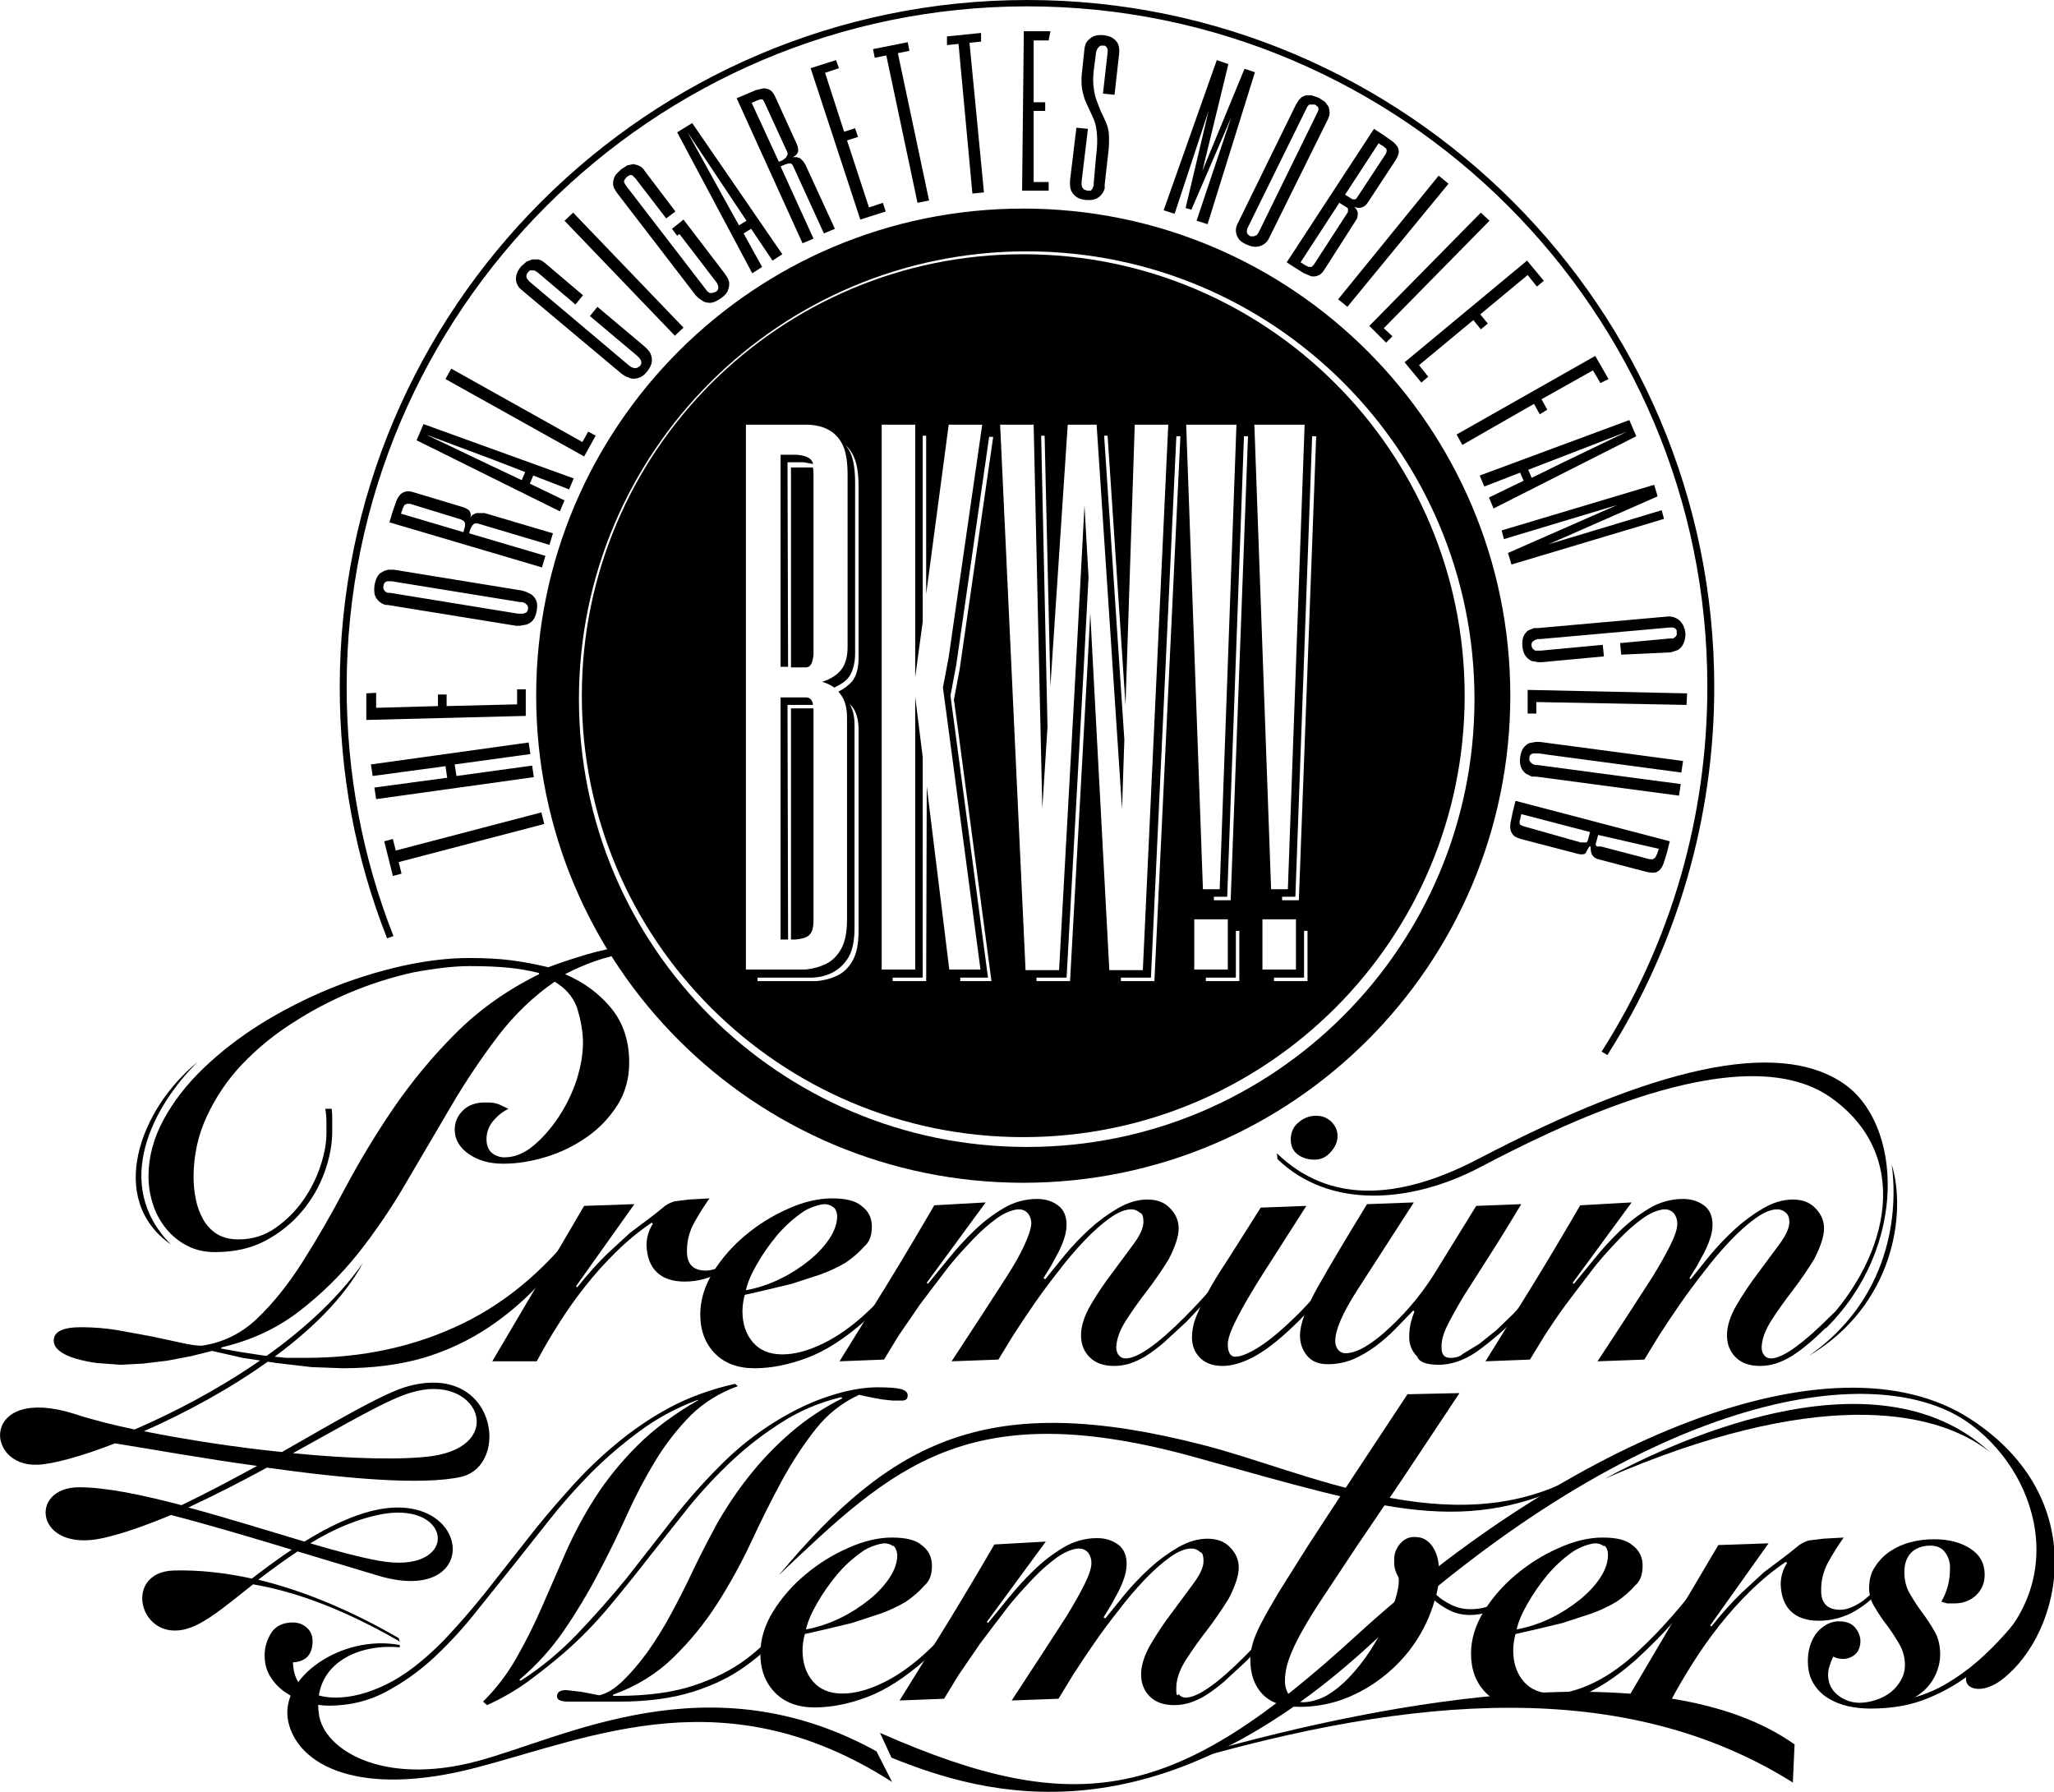<?xml version="1.0" encoding="utf-8"?>
<!-- Generator: Adobe Illustrator 25.4.1, SVG Export Plug-In . SVG Version: 6.00 Build 0)  -->
<svg version="1.1" id="レイヤー_1" xmlns="http://www.w3.org/2000/svg" xmlns:xlink="http://www.w3.org/1999/xlink" x="0px"
	 y="0px" viewBox="0 0 3555 3102" style="enable-background:new 0 0 3555 3102;" xml:space="preserve">
<path d="M2782,1826l-10-6c120-188,183-406,183-631c1-649-528-1178-1177-1178S600,540,600,1189c0,149,27,294,81,431l-11,4
	c-55-139-82-285-82-435C588,534,1122,0,1778,0s1189,534,1189,1189C2967,1415,2903,1636,2782,1826z"/>
<path d="M1408,1226h-39v400h8c7.3-0.7,13.3-2,18-4c4.5-1.9,8.1-5.5,10-10c2-4.7,3-11.3,3-20v-363V1226z"/>
<path d="M1363,1220h44v-2c-0.6-3-2-5.7-4-8c-2-2-5-3-8-3h-44v419h13L1363,1220z"/>
<path d="M1369,807v348h25c4,0,6-1,8-3c2-2.3,3.4-5,4-8c1.1-3.6,1.7-7.3,2-11V823c0.1-4.7-0.2-9.4-1-14h-38V807z"/>
<path d="M1363,800h28l16,3v-2c-1.9-4.5-5.5-8.1-10-10c-4.7-2-10.7-3.3-18-4h-28v367h13L1363,800z"/>
<path d="M1771,361c-466,0-843,377-843,843s377,843,843,843s843-378,843-843S2237,361,1771,361z M1777,1985c-428,0-775-347-775-775
	s347-775,775-775s775,347,775,775s-347,775-774,775H1777z"/>
<path d="M1771,440c-422,0-764,342-764,764s342,764,764,764s764-342,764-764S2193,440,1771,440z M1486,1611c0,22-3.3,39-10,51
	s-15.3,20.7-26,26s-23,8.7-37,10h-102v-6h95c14-0.7,26.3-4,37-10s19.3-14.7,26-26c6.7-12,10-29,10-51v-350c0-17.3-3.7-30.7-11-40h-1
	l8,8c7.3,9.3,11,22.7,11,40V1611z M1486,1139c0,17.3-3.7,30.7-11,40c-6,7-14,13-24,18l4,5c7.3,9.3,11,22.7,11,40v349
	c0,22-3.3,39-10,51s-15.3,20.7-26,26s-23,8.7-37,10h-102V735h108c14.7,0.7,27,4,37,10s17.7,14.7,23,26c5.3,12,8,29,8,51v297
	c0,17.3-3.7,30.7-11,40s-18.3,16.3-33,21c7.5,2.2,14.6,5.5,21,10c10-5,19-10,25-18s11-23,11-40V835c0-22-2.7-39-8-51
	c-2.3-5.1-5.4-9.8-9-14c6.6,5.7,11.7,12.9,15,21c5.3,12,8,29,8,51V1139z M1603,1698h-58v-6h52v-382l-13-104v472h-58V735h58v437
	l13-96V754h6v274l39-293h58l-58,402l-10,53l7,52l58,436h-54l-39-317L1603,1698z M1658,1262l58,436h-54v-6h48l-58-436l-7-52l10-53
	l57-395h7l-58,402l-10,53L1658,1262z M1891,1137l-4-76l-5,95l-30,542h-58v-6h52l30-542l8-151l-7-124l-14,262l-30,542h-58l-44-944h58
	l15,664l9-141l-11-504h6l10,434l30-453h50l44,665l4-120l-35-526h6l31,466l16-485h58l-44,944h-58L1891,1137z M1998,1698h-58v-6h52
	l44-937h7L1998,1698z M2140,735l-29,804h-29l-29-804H2140z M2067,1591h58v87h-58V1591z M2145,1698h-58v-6h52v-81h6V1698z M2130,1558
	h-29v-6h23l29-797h7L2130,1558z M2258,735l-29,804h-29l-29-804H2258z M2185,1591h58v87h-58V1591z M2263,1698h-58v-6h52v-81h6V1698z
	 M2248,1558h-29v-6h23l29-797h7L2248,1558z"/>
<path d="M665,1456l15-4l5,20l252-66l5,20l-252,66l5,20l-15,4L665,1456z"/>
<path d="M774,1346l-3-20l-126,17l-3-20l273-38l3,20l-131,18l3,20l131-18l3,20l-273,38l-3-20L774,1346z"/>
<path d="M651,1199v26l107-3v-20h15v20l122-3v-26h15v46l-276,7v-46L651,1199z"/>
<path d="M903,1022l7,2l10,5c3.4,2.6,6.2,6.1,8,10c2,4.7,2.3,10.7,1,18s-3.7,13-7,17c-3,3.2-6.8,5.6-11,7l-11,2h-7l-222-36h-4l-5-2
	l-6-4l-5-6c-1.5-2.8-2.6-5.8-3-9c-1-8.9,0.4-17.8,4-26c1.5-3,3.5-5.7,6-8l7-4l7-2h10L903,1022z M896,1062h10l5-2c3-3.2,3.8-8,2-12
	l-4-4l-5-2h-4l-222-36h-8l-4,2c-2.5,3.5-3.2,7.9-2,12l3,4l4,2h4L896,1062z"/>
<path d="M799,877c7.3,2,12,4.7,14,8s2.3,7.3,1,12c0.7-2.3,2.1-4.4,4-6l6-3h15l118,35l-6,20l-124-37h-6l-4,4l-3,6l-2,7l132,39l-6,20
	l-264-78l6-20l5-14c1.3-4.3,3.3-8.4,6-12c2.5-3.3,6-5.8,10-7c4-1.3,9-1,15,1L799,877z M710,872h-6l-4,2l-3,6l-3,9l108,32l2-7
	c0.7-2.3,1-4.6,1-7c-0.2-1.8-0.9-3.5-2-5l-5-3L710,872z"/>
<path d="M993,828l-8,19l-62-24l-6,14l60,29l-8,19L721,762l12-28L993,828z M852,795l-115-43l111,53l55,26l6-14L852,795z"/>
<path d="M781,638l227,127l10-18l13,7l-20,36L771,656L781,638z"/>
<path d="M1009,511l-13,16l-66-56l-5-3h-8l-3,3l-2,3c-0.7,1.2-1,2.6-1,4c0.1,1.4,0.4,2.8,1,4l4,5l172,145l4,3l5,2h5l5-3
	c1.7-1.5,2.8-3.7,3-6c0.1-1.7-0.2-3.4-1-5l-3-4l-3-3l-82-69l13-16l82,69l5,5c5.6,5.8,8.2,14,7,22c-0.7,4.7-3.3,10-8,16
	s-9.7,9.7-15,11c-4.2,1.4-8.7,1.8-13,1l-10-4l-6-4L903,502c-3.4-2.7-6.1-6.1-8-10c-1.5-3.5-2.2-7.2-2-11c0.3-3.8,1.3-7.6,3-11
	c1.6-3.3,3.6-6.3,6-9l9-8l10-4h11c4.1,1.1,7.8,3.2,11,6L1009,511z"/>
<path d="M992,368l191,199l-15,14L977,382L992,368z"/>
<path d="M1169,366l-16,12l-53-69l-3-3l-3-3h-4l-5,3l-4,5c-0.7,1.2-1,2.6-1,4l2,4l2,3l137,178l3,4l4,3h5l6-2c1.9-1.1,3.3-2.9,4-5
	c0.4-1.6,0.4-3.4,0-5l-2-5l-3-4l-62-81l-4,3l-9-12l20-16l71,93l4,6c2,3,3.4,6.4,4,10c0.4,4.4-0.3,8.9-2,13c-1.3,4.7-5.3,9.3-12,14
	s-12.3,7.3-17,8c-4.4,0.4-8.9-0.3-13-2l-9-6l-5-5l-136-177l-2-3l-3-5c-1-2.2-1.7-4.6-2-7c-0.2-2.7,0.2-5.4,1-8c0.7-3.2,2.1-6.3,4-9
	l9-9l11-7l10-2l8,2l6,3l4,4l2,3L1169,366z"/>
<path d="M1354,440l-17,11l-37-55l-13,8l32,58l-17,11l-130-244l26-16L1354,440z M1258,331l-68-102l59,107l30,54l13-8L1258,331z"/>
<path d="M1378,247c3.3,6.7,4.3,12,3,16s-4.3,7-9,9h7l6,2l5,5l4,6l51,111l-19,8l-53-116c-0.7-2.1-2.1-3.9-4-5h-5l-6,2l-7,3l57,125
	l-19,8l-114-251l19-8l14-6l13-3c4.2-0.3,8.4,0.8,12,3c3.3,2,6.3,6,9,12L1378,247z M1323,177l-3-5h-4l-6,2l-9,4l47,102l7-3l5-4l3-5
	c0.4-2.1,0-4.2-1-6L1323,177z"/>
<path d="M1452,118l-24,8l33,102l19-6l5,15l-19,6l38,116l24-8l5,15l-44,14l-86-262l44-14L1452,118z"/>
<path d="M1571,73l3,15l-20,4l54,255l-20,4l-54-255l-20,4l-3-15L1571,73z"/>
<path d="M1698,57v15l-20,2l25,259l-20,2l-24-259l-20,2V63L1698,57z"/>
<path d="M1815,70h-26v107h20v15h-20v123h26v15h-46l3-276h46L1815,70z"/>
<path d="M1897,271c1.3-9.6,2-19.3,2-29c-0.1-7.4-0.7-14.7-2-22c-1.1-5.5-2.7-10.9-5-16l-6-13l-6-13c-2.1-4.5-3.8-9.2-5-14
	c-1.6-5.9-2.6-11.9-3-18c-0.4-8-0.1-16,1-24l4-38c0.4-2.7,1-5.4,2-8c1.4-3.1,3.5-5.8,6-8c2.9-2.7,6.3-4.8,10-6c4-1.3,9.3-1.7,16-1
	c6,1,11,2,15,5c3.2,2.1,5.9,4.8,8,8c1.7,3.1,2.7,6.5,3,10c0.4,3,0.4,6,0,9l-8,71l-20-2l8-71c0.3-2,0.3-4,0-6l-2-4l-3-2h-7l-3,2l-3,4
	c-1,1.9-1.7,3.9-2,6l-4,31c-1.3,12-1.3,22,0,30c0.8,7.5,2.5,14.9,5,22l7,18l8,17c3,6.3,5,13.1,6,20c0.7,8,0.7,17.3,0,28l-7,62v7
	c-1,3.6-2.7,7.1-5,10c-2.6,3.5-6.1,6.2-10,8c-4.7,2-10.7,2.7-18,2s-13-2.7-17-6c-3.4-2.6-6.2-6.1-8-10c-1.4-3.5-2.1-7.2-2-11v-7
	l11-91l20,2l-11,91v5c0.1,1.7,0.4,3.4,1,5l3,4l6,2h6l3-4l2-5v-4L1897,271z"/>
<path d="M2154,119l18,6l-82,263l-19-6l60-179l-69,160l-10-3l40-169l-59,179l-19-6l92-260l20,7l-45,185L2154,119z"/>
<path d="M2198,409l-3,6c-2.1,3.2-4.8,5.9-8,8c-3.6,2.3-7.7,3.7-12,4c-4.7,0.7-10.7-0.7-18-4c-7-3-12-7-14-11c-2.3-3.6-3.6-7.7-4-12
	c-0.1-3.8,0.6-7.5,2-11l3-6l99-202l2-3l3-5l5-5l7-3h10l12,4l11,7l6,8c1.2,2.5,1.8,5.2,2,8c0.3,2.3,0.3,4.7,0,7l-2,6l-2,4L2198,409z
	 M2161,391l-2,4c-0.6,1.6-0.9,3.3-1,5c-0.1,1.7,0.2,3.4,1,5l5,4h6l5-2l3-4l2-4l99-202l2-4c0.6-1.2,0.9-2.6,1-4c0-1.4-0.3-2.8-1-4
	l-5-4h-10l-3,3l-2,4L2161,391z"/>
<path d="M2292,467c-3.3,5.3-7,8.7-11,10c-3.8,1.6-8,1.9-12,1l-12-5l-13-8l-17-11l151-231l17,11l14,10c3.5,2.4,6.6,5.5,9,9
	c2.2,3.2,3.3,7.1,3,11c-0.7,4-2.7,8.7-6,14l-48,73c-2.7,4-6,6.7-10,8s-8.3,1-13-1c4,4,6,8,6,11s0,8-3,12L2292,467z M2331,370l2-3v-3
	c0.3-1,0.3-2,0-3l-2-2l-13-8l-67,103l8,5l6,3h5l4-4L2331,370z M2328,337l13,8h5l2-2l2-3l48-73c1.2-1.8,1.8-3.9,2-6
	c0.1-1.4-0.2-2.8-1-4l-5-4l-8-5L2328,337z"/>
<path d="M2507,318l-175,213l-16-13l174-214L2507,318z"/>
<path d="M2578,382l-183,186l15,14l-11,11l-29-29l193-196L2578,382z"/>
<path d="M2660,496l-16-20l-82,68l13,16l-12,10l-13-16l-94,78l16,20l-12,10l-29-35l212-176l29,35L2660,496z"/>
<path d="M2770,663l-13-22l-89,50l10,18l-13,8l-10-18l-124,71l-10-18l240-136l23,40L2770,663z"/>
<path d="M2585,880l-8-19l60-29l-6-14l-62,24l-8-19l259-96l12,28L2585,880z M2706,800l110-53l-114,44l-57,22l6,14L2706,800z"/>
<path d="M2616,977l-6-20l189-83l-196,59l-4-15l264-79l6,20l-189,83l196-59l4,15L2616,977z"/>
<path d="M2806,1133l-2-20l86-8h6l4-3l2-3c0.2-1.3,0.2-2.7,0-4v-4l-2-3l-4-2h-6l-224,20h-5l-5,2l-4,3c-2.1,3.8-1.7,8.6,1,12l4,3h10
	l107-10l2,20l-107,10h-7l-11-2c-3.9-1.8-7.4-4.6-10-8c-3.3-4-5.3-9.7-6-17s0-13.3,2-18c1.8-3.9,4.6-7.4,8-10l10-4h7l224-20
	c4.4-0.4,8.9,0.3,13,2c3.4,1.3,6.5,3.4,9,6c2.5,2.6,4.6,5.7,6,9c1.5,3.5,2.5,7.2,3,11c0.3,4,0,8.1-1,12c-0.7,3.5-2.1,6.9-4,10
	c-2,3.2-4.8,6-8,8l-12,4L2806,1133z"/>
<path d="M2919,1220l-260-5v20h-15v-41l276,6L2919,1220z"/>
<path d="M2663,1304h-10l-4,2c-1.4,1.7-2.1,3.8-2,6c-0.4,2.1,0,4.2,1,6l4,4l5,2h4l248,33l-3,20l-248-33h-7l-10-5
	c-3.5-2.6-6.2-6.1-8-10c-2-4-3-10-2-18s3-13,6-17c2.6-3.5,6.1-6.2,10-8l11-2h7l248,33l-3,20L2663,1304z"/>
<path d="M2632,1452c-6-2-11-4-13-7c-2.8-3.1-4.5-6.9-5-11c-0.4-4.4-0.1-8.8,1-13l3-15l5-20l267,70l-5,20l-5,16
	c-1.2,4.3-3.2,8.4-6,12c-2.3,2.9-5.4,5-9,6c-4,0.7-9,0.3-15-1l-84-22c-4.7-1.3-8-3.7-10-7s-3-7.7-3-13s-3-2-9,10c-3,2-7,2-12,1
	L2632,1452z M2736,1458h10l2-3l4-15l-119-31l-2,9c-0.7,1.9-1,4-1,6c0.1,1.5,0.8,3,2,4l5,2L2736,1458z M2766,1445l-4,15
	c-0.4,1-0.4,2,0,3l2,2h7l84,22h6l4-3l3-6l3-9L2766,1445z"/>
<path d="M1087,1649c-19,3.1-37.8,7.8-56,14c-18.2,6.4-35.9,14.1-53,23c32.7,14,59.3,33.7,80,59s31,56.7,31,94c0,27.3-6.7,51.7-20,73
	c-13.6,21.6-31.2,40.3-52,55c-21.7,15.4-45.6,27.2-71,35c-26,8-51,12-75,12s-44-5.7-60-17s-24-25.3-24-42c0-13,5-24,14-33
	s22-14,38-14s17,1,24,3l17,8c-12,6-21,14-28,23c-6.4,8.3-9.9,18.5-10,29c0,10.7,3,18.7,9,24c6.2,5.2,14,8,22,8c17.3,0,34-6.7,50-20
	s30.7-30,44-50c13.1-19.9,23.5-41.4,31-64c7.3-23.3,11-44.7,11-64s-3.7-40.3-11-63c-7.3-18-20-32.3-38-43
	c-36.7,25.3-69.3,56.7-98,94c-29.3,38.7-56.4,79.1-81,121l-77,131c-24.9,43.3-53,84.8-84,124c-30.1,37.8-64.7,71.7-103,101
	c-38,29.3-82.7,50-134,62v2l34,6l39,6l39,4h35c98.7,0,188.7-19.7,270-59s152.7-101.3,214-186l7,4c-24.6,37.1-51.6,72.5-81,106
	c-27.7,31.2-59.3,58.8-94,82c-34.8,23.2-72.9,41.1-113,53c-41.3,12-88,18-140,18l-54-2l-60-7l-59-9l-53-12l-36,9l-42,8l-42,5l-38,2
	l-41-3c-12.9-1.7-25.6-4.3-38-8c-11.3-3.3-20.3-7.7-27-13s-10-11.3-10-18c0-15.3,15.7-23,47-23c21.1,0,42.2,1.6,63,5l60,11l51,11
	c14.7,3.3,26.3,5,35,5c36.7-5.3,68.7-21,96-47s53.3-58.3,78-97c24.7-38.7,49.3-81.3,74-128c25.4-47.8,53.5-94.3,84-139
	c31.9-46.6,68-90.1,108-130c40.7-40.7,88.7-74.7,144-102v-2c-16.8-4.2-33.8-7.2-51-9c-19.3-2-42.3-3-69-3s-59.3,3.7-98,11
	c-74,16.4-144.4,45.8-208,87c-32.2,20.3-61.7,44.5-88,72c-25.1,26.5-45.7,56.9-61,90c-15.3,32.7-23,68-23,106
	c0.1,12.8,1.4,25.5,4,38c2.4,12.3,6.8,24.1,13,35c5.8,10.2,14.1,18.8,24,25c10,6,22.3,9,37,9c24,0,45.3-6.7,64-20
	c18.7-13.1,34.9-29.3,48-48c12.9-18.4,23-38.6,30-60c6.7-20.7,10-39,10-55v-20c0-7.7-0.6-15.4-2-23h11c1,6,1,12,1,18v22
	c0,21.3-4.3,44.3-13,69c-8.9,24.8-22.1,47.8-39,68c-17.3,20.7-38.3,37.7-63,51s-54,20-88,20c-18,0-34-3.7-48-11
	c-13.9-7.1-26.1-17-36-29c-10.3-12.4-18.1-26.7-23-42c-5.3-15.8-8-32.3-8-49c0-33.3,8.7-66,26-98s40.7-62,70-90s62.7-53.7,100-77
	c37.7-23.1,77.1-43.2,118-60c40.2-16.4,81.7-29.4,124-39c42-9.3,81-14,117-14c28,0,52.3,1.3,73,4s42,6.7,64,12
	c19.3-7.3,41.3-14.7,66-22c24.7-7.3,47-12,67-14L1087,1649z"/>
<path d="M852,2356l79-134c26.7-44,53.3-89,80-135l87-3l-101,142l2,2c19.3-24,36.7-43.3,52-58l39-36l28-21l17-13l16-13
	c5.2-3.6,10.9-6.3,17-8l24-3l36-2c-9.8,13.8-18.8,28.2-27,43c-8.1,15-12.3,31.9-12,49c0,22,11,33,33,33c7.3-0.2,14.4-1.9,21-5l19-11
	l18-15l15-15l3,4c-13.8,17.7-30.7,32.6-50,44c-19.1,11.2-40.9,17.1-63,17c-20.7,0-36.7-5.3-48-16s-17.3-26.3-18-47
	c0-13.1,3.8-26,11-37l-2-2c-21.8,14.8-42.2,31.5-61,50c-19.3,18.8-37.3,38.9-54,60c-16.5,20.8-31.8,42.5-46,65
	c-14,22-26.7,43.7-38,65H852z"/>
<path d="M1614,2156c-16,21.3-33,42.3-51,63s-39.7,42.7-65,66c-35.3,31.3-69,53-101,65s-62.3,18-91,18c-29.3,0-52.3-8.7-69-26
	s-25-39.7-25-67c0-24.7,7.3-49,22-73c15.1-24.2,34-45.8,56-64c22.3-18.8,47.3-34.3,74-46c26.7-12,52-18,76-18s41,4.3,51,13
	c12,8.7,18,20.7,18,36s-4.3,26.7-13,34c-8.7,10-19.3,19.3-32,28c-14.3,8.5-29.3,15.5-45,21l-49,16l-46,11l-35,8
	c-2.5,9.1-3.8,18.5-4,28c0,22,6,40,18,54s29,21,51,21c21.3,0,45-6.3,71-19s52-31.3,78-56c20-18.7,39-38.3,57-59s34-40,48-58
	L1614,2156z M1442,2089c-4-3-9-5-15-5s-27,5-41,16c-15.6,11.2-29.7,24.3-42,39c-12.7,15.3-24.1,31.7-34,49c-10,17.3-16.3,32.3-19,45
	c20.8-3.9,41-10.6,60-20c17.8-8.7,34.6-19.5,50-32c14.7-12,26.3-24.7,35-38s13-26.3,13-39C1448.3,2096.7,1446,2091.7,1442,2089z"/>
<path d="M1809,2214l34-42c13.3-16,27.7-31,43-45c15-13.7,31.4-25.8,49-36c17.3-10,34.3-15,51-15s29.7,5,39,15c10,10,15,21.7,15,35
	s-5.7,31-17,53c-11.4,18.6-23.8,36.6-37,54c-14,18-26.3,35.3-37,52s-16.3,32-17,46c0,6,1,10,4,14s7,6,12,6c20.7,0,54.7-23.7,102-71
	c19.3-19.3,38.3-40,57-62s35-41.7,49-59l6,3l-21,26l-26,31l-29,34l-32,34l-39,36c-10.1,8.8-20.8,16.8-32,24c-8.8,5.4-18.2,9.8-28,13
	c-8.7,2.7-17.8,4-27,4c-18,0-32-5-42-15s-15-22.7-15-38c0-16,5.7-33.7,17-53c11.2-19.1,23.6-37.4,37-55l37-50c11.3-15.3,17-28,17-38
	s-2-15.3-6-16c-4-3.9-9.4-6.1-15-6c-10.7,0-23,5-37,15s-28.7,23-44,39c-16,16.8-31,34.5-45,53c-15.3,19.3-29.7,38.7-43,58
	s-25.3,37.3-36,54l-25,41l-81,3l51-78l44-68c13.3-20.7,23.7-39,31-55s11.3-28.3,12-37c0.1-6-1.6-12-5-17c-4-5-9-8-17-8s-23,5-37,15
	s-29,23-44,39s-31,33-46,53s-30,39-44,58l-37,54l-25,41l-77,3l83-134c27.3-44.7,54.3-90,81-136l89-5l-102,139l2,2l36-44
	c13.6-16.9,28.3-32.9,44-48c15.4-15,32.5-28.1,51-39c17.5-10.5,37.6-16.1,58-16c14,0,26,3.7,36,11s15,18.7,15,34
	c-0.2,7.8-1.5,15.6-4,23c-2.7,8.2-6.1,16.3-10,24l-13,24l-13,21L1809,2214z"/>
<path d="M2261,2087l-62,97c-17.3,26.7-31.3,49.3-42,68s-18.7,34-24,46s-8,21.7-8,29c0,6,1,11,3,15c1.9,3.7,5.8,6.1,10,6
	c10,0,24.3-6,43-18s42-32,70-60l33-35l30-33l25-29l18-21l7,5l-23,28l-29,33l-31,34l-31,32c-29.3,29.3-54.7,50-76,62s-40.7,18-58,18
	c-16.7,0-29.7-4.7-39-14s-14-21.3-14-36c0.2-10.9,2.2-21.8,6-32c4-10.7,10.3-24.3,19-41s21-37,37-61l57-90L2261,2087z M2304,1941
	c7.3,7.3,11,15.7,11,25c0,10-4,19-12,28s-17,13-28,13s-21-3-29-9s-12-15-12-26s4-22,13-29c8.4-7.8,19.5-12.1,31-12
	C2288,1931,2296.7,1934.3,2304,1941z"/>
<path d="M2633,2084c-20,33.3-38.3,63-55,89l-44,69c-12,20-21.7,37.3-29,52s-10.7,27.7-10,39c0,11.3,5,17,15,17s17.3-2.3,22-7l28-17
	l30-24l29-28l33-36l31-35l26-31l19-24l6,5l-47,58c-18.7,22.7-38.7,45-60,67s-45.3,42.7-72,62c-22,14.7-43.7,22-65,22
	s-33.7-4.7-37-14c-9.3-9.3-14-20.7-14-34c0-8.8,1-17.5,3-26c2-7.3,4-13.3,6-18l-2-2l-30,31c-10.6,10.9-21.9,20.9-34,30
	c-12.1,9.1-25.2,16.9-39,23c-14.2,6-29.5,9.1-45,9c-16,0-28-5-36-15c-8.1-9.8-12.3-22.3-12-35c0-19.3,10.3-47.3,31-84
	s49-84.3,85-143l81-3l-98,152c-25.3,39.3-38,68.7-38,88c0,6,1.7,11,5,15c3.1,3.9,8,6.2,13,6c10,0,21.7-4,35-12s27.3-19,42-33
	c15.7-14.6,30.4-30.3,44-47c14.3-17.7,27.3-36.4,39-56l66-107L2633,2084z"/>
<path d="M3175,2283c-14,14-30,30-42,40c-10.1,8.8-20.8,16.8-32,24c-8.8,5.4-18.2,9.8-28,13c-8.7,2.7-17.8,4-27,4c-18,0-32-5-42-15
	s-15-22.7-15-38c0-16,5.7-33.7,17-53c11.2-19.1,23.6-37.4,37-55l37-50c11.3-15.3,17-28,17-38c0-7-2-13-6-16c-4-3.9-9.4-6.1-15-6
	c-10.7,0-23,5-37,15s-28.7,23-44,39c-16,16.8-31,34.5-45,53c-15.3,19.3-29.7,38.7-43,58s-25.3,37.3-36,54l-25,41l-81,3l51-78l44-68
	c12.7-20.7,23-39,31-55s12-28.3,12-37c0.1-6-1.6-12-5-17c-4-5-9-8-17-8s-23,5-37,15s-29,23-44,39s-31,33-46,53s-30,39-44,58
	s-26,37-37,54l-25,41l-77,3l83-134c27.3-44.7,54.3-90,81-136l89-5l-102,139l2,2l36-44c13.6-16.9,28.3-32.9,44-48
	c15.4-15,32.5-28.1,51-39c17.5-10.5,37.6-16.1,58-16c14,0,26,3.7,36,11s15,18.7,15,34c-0.2,7.8-1.5,15.6-4,23
	c-2.7,8.2-6.1,16.3-10,24l-13,24l-13,21l2,2l34-42c13.3-16,27.7-31,43-45c15-13.7,31.4-25.8,49-36c17.3-10,34.3-15,51-15
	s29.7,5,39,15c10,10,15,21.7,15,35s-5.7,31-17,53c-11.4,18.6-23.8,36.6-37,54c-14,18-26.3,35.3-37,52s-16.3,32-17,46c0,6,1,10,4,14
	s7,6,12,6c21,0,57-27,104-74C3189,2257,3175,2283,3175,2283z"/>
<path d="M1718,2743c-16,21.3-33,42.3-51,63s-39.7,42.7-65,66c-35.3,31.3-69,53-101,65s-62.3,18-91,18c-29.3,0-52.3-8.7-69-26
	s-25-39.7-25-67c0-24.7,7.3-49,22-73c15.1-24.2,34-45.8,56-64c22.3-18.8,47.2-34.3,74-46c26.7-12,52-18,76-18s41,4.3,51,13
	c12,8.7,18,20.7,18,36s-4.3,26.7-13,34c-8.7,10-19.3,19.3-32,28c-14.3,8.5-29.3,15.5-45,21l-49,16l-46,11l-35,8
	c-2.5,9.1-3.8,18.5-4,28c0,22,6,40,18,54s29,21,51,21c21.3,0,45-6.3,71-19s52-31.3,78-56c20-18.7,39-38.3,57-59s34-40,48-58
	L1718,2743z M1546,2676c-4-3-9-5-15-5s-27,5-41,16c-15.6,11.2-29.7,24.3-42,39c-12.7,15.4-24.1,31.7-34,49c-10,17.3-16.3,32.3-19,45
	c20.8-3.9,41-10.6,60-20c17.8-8.7,34.6-19.5,50-32c14.7-12,26.3-24.7,35-38s13-26.3,13-39c-0.7-7.3-3-12.7-7-16V2676z"/>
<path d="M1913,2801l34-42c13.3-16,27.7-31,43-45c15-13.7,31.4-25.8,49-36c17.3-10,34.3-15,51-15s29.7,5,39,15c10,10,15,21.7,15,35
	s-5.7,31-17,53c-11.4,18.6-23.8,36.6-37,54c-14,18-26.3,35.3-37,52c-10.7,16.7-16.3,32-17,46s0.7,18.7,4,14c3,4,7,6,12,6
	c20.7,0,54.7-23.7,102-71c19.3-19.3,38.3-40,57-62s35-41.7,49-59l6,3l-21,26l-26,31l-29,34l-32,34l-39,36c-10.1,8.8-20.8,16.8-32,24
	c-8.8,5.5-18.2,9.8-28,13c-8.7,2.7-17.8,4-27,4c-18,0-32-5-42-15s-15-22.7-15-38c0-16,5.7-33.7,17-53c11.2-19.1,23.6-37.4,37-55
	l37-50c11.3-15.3,17-28,17-38s-2-15.3-6-16c-4-3.9-9.4-6.1-15-6c-10.7,0-23,5-37,15s-28.7,23-44,39c-15.9,16.8-31,34.5-45,53
	c-15.3,19.3-29.7,38.7-43,58s-25.3,37.3-36,54l-25,41l-81,3l51-78l44-68c12.7-20.7,23-39,31-55s12-28.3,12-37c0.1-6-1.6-12-5-17
	c-4-5-9-8-17-8s-23,5-37,15s-29,23-44,39s-31,33-46,53s-30,39-44,58l-37,54l-25,41l-77,3l83-134c27.3-44.7,54.3-90,81-136l89-5
	l-102,139l2,2l36-44c13.6-16.9,28.3-32.9,44-48c15.4-15,32.5-28.1,51-39c17.5-10.5,37.6-16.1,58-16c14,0,26,3.7,36,11s15,18.7,15,34
	c-0.2,7.8-1.5,15.6-4,23c-2.7,8.2-6.1,16.3-10,24l-13,24l-13,21L1913,2801z"/>
<path d="M2526,2411l-99,149l-78,115l-57,86c-16,24-29,45-39,63s-17.3,33.7-22,47s-7,25.7-7,37c-0.4,9.6,2.4,19.1,8,27
	c6,8,14,11,24,11s27-4,41-12c14.4-8.8,27.5-19.6,39-32c12.5-13.3,23.9-27.7,34-43c10-15.1,19-30.8,27-47c7.1-14.2,13.1-28.9,18-44
	c4-13.3,6-24,6-32c0.2-2.4-0.1-4.8-1-7l-3-6c-1.3-2.9-2.3-5.9-3-9c-0.9-5-1.2-10-1-15c0-10,3.3-19,10-27s15-12,25-12
	c8.7,0,15.7,2,21,6c5.5,3.9,9.9,9,13,15c3.4,6.2,5.8,13,7,20c1.3,7.3,2,14.6,2,22c-0.3,12.5-1.9,24.9-5,37c6,6,14.3,11.7,25,17
	c10.5,5.3,22.2,8.1,34,8c17.3,0,32.7-4,46-12c13.9-8.3,26.1-19.2,36-32l5,5c-10.1,14.8-23.4,27.1-39,36c-15.3,8.7-31.7,13-49,13
	c-11.4,0.1-22.6-2.3-33-7c-10.1-4.8-19.5-10.8-28-18c-7.4,26-18.9,50.6-34,73c-14.9,22-33.1,41.5-54,58c-20.5,16.4-43.5,29.6-68,39
	c-24.9,9.4-51.4,14.1-78,14c-28.7,0-50-7.3-64-22s-21-34.7-21-60c0.1-9.1,1.4-18.2,4-27c2.7-10,7.7-22,15-36s17.3-31.7,30-53l49-78
	l73-112l101-153L2526,2411z"/>
<path d="M2948,2743c-16,21.3-33,42.3-51,63s-39.7,42.7-65,66c-35.3,31.3-69,53-101,65s-62.3,18-91,18c-29.3,0-52.3-8.7-69-26
	s-25-39.7-25-67c0-24.7,7.3-49,22-73c15.1-24.2,34-45.8,56-64c22.3-18.8,47.3-34.3,74-46c26.7-12,52-18,76-18s41,4.3,51,13
	c12,8.7,18,20.7,18,36s-4.3,26.7-13,34c-8.7,10-19.3,19.3-32,28c-14.3,8.5-29.3,15.5-45,21l-49,16l-46,11l-35,8
	c-2.5,9.1-3.8,18.5-4,28c0,22,6,40,18,54s29,21,51,21c21.3,0,45-6.3,71-19s52-31.3,78-56c20-18.7,39-38.3,57-59s34-40,48-58
	L2948,2743z M2776,2676c-4-3-9-5-15-5s-26,5-41,16c-15.6,11.2-29.7,24.3-42,39c-12.7,15.4-24.1,31.7-34,49c-10,17.3-16.3,32.3-19,45
	c20.8-3.9,41-10.6,60-20c17.8-8.7,34.6-19.5,50-32c14.7-12,26.3-24.7,35-38s13-26.3,13-39c0-7.3-2-12.7-6-16L2776,2676z"/>
<path d="M2815,2943l79-134c26.7-44.7,53.3-89.7,80-135l87-3l-101,142l2,2c19.3-24,36.7-43.3,52-58l39-36l28-21l17-13l16-13
	c5.2-3.6,10.9-6.3,17-8l24-3l36-2c-9.8,13.8-18.8,28.2-27,43c-8.1,15-12.3,31.9-12,49c0,22,11,33,33,33c7.3-0.1,14.4-1.9,21-5
	c6.7-3,13.1-6.6,19-11l18-15l15-15l3,4c-13.8,17.7-30.7,32.6-50,44c-19.1,11.1-40.9,17-63,17c-20.7,0-36.7-5.3-48-16
	s-17.3-26.3-18-47c0-13.1,3.8-26,11-37l-2-2c-21.8,14.8-42.2,31.5-61,50c-19.3,18.8-37.3,38.9-54,60c-16.5,20.8-31.8,42.5-46,65
	c-14,22-26.7,43.7-38,65H2815z"/>
<path d="M3300,2941c25.5-5.6,49.8-15.4,72-29c22.2-13.5,43-29.2,62-47c19.7-18.3,38.1-38.1,55-59l50-64l6,5l-61,78
	c-19.8,24.7-42.3,47.2-67,67c-24.2,19.5-51.2,35.3-80,47c-28.7,12-61.7,18-99,18c-13.1,0.1-26.2-1.3-39-4c-12.4-2.7-24.2-7.4-35-14
	c-10.2-6.2-18.8-14.8-25-25c-6.7-10.7-10-23.7-10-39c-0.1-8.1,0.9-16.2,3-24c2.1-7.8,5.5-15.3,10-22c4.5-6.4,10.3-11.9,17-16
	c7.2-4.6,15.5-7,24-7c12,0,21,3.3,27,10s9.3,14.3,10,23c0,10.7-3,18.7-9,24c-5.8,5.2-13.2,8.1-21,8c-6.7,0-12.3-1.3-17-4
	c-2.5,4.8-4.5,9.8-6,15c-1.9,5.1-2.9,10.5-3,16c0,14,5,26,16,35s24,14,39,14c9.5-0.2,19-1.9,28-5c9-2.8,17.5-7.2,25-13
	c7.3-5.8,13.4-12.9,18-21c4.7-8.2,7.1-17.5,7-27c-0.1-12.7-3.5-25.1-10-36c-6.4-11.1-13.4-21.8-21-32c-8-10-15-21-21-31
	c-6.4-9.8-9.9-21.3-10-33c0-14,3-27,10-37c6.7-10.7,15.6-19.9,26-27c11-7.3,23.2-12.8,36-16c13.4-3.5,27.2-5.2,41-5
	c24.7,0,45.3,5.3,62,16s25,25.7,25,45c0,14.7-5,26.7-15,36s-22.3,14-37,14h-13l-10-3c5.4-9.4,9.4-19.5,12-30c2.1-9.5,3.1-19.3,3-29
	c0.2-9.8-3-19.3-9-27c-6-8-15-11-26-11s-25,4-33,13s-11,20-11,33s3,27,10,38c6.4,11.1,13.4,21.8,21,32c7.7,10.2,14.7,20.9,21,32
	c6.7,11.3,10,24.7,10,40c0,9.6-1.7,19-5,28c-3,8.6-7.4,16.7-13,24c-5.4,6.9-11.8,13-19,18c-6.5,4.8-14,8.2-22,10L3300,2941z"/>
<path d="M2211,2006c90,87,231,77,351,14s449-231,606-121c141,99,104,272-12,394l4,6c144-142,132-357,29-425c-114-76-327-27-631,132
	c-140,73-259,76-348-10L2211,2006z"/>
<path d="M3423,2876c168-132,104-333-21-417c-163-109-559-45-1030,387c-376,346-668,261-829,196l-20-43c345,152,513,117,824-168
	c365-334,822-530,1062-376c213,137,161,370,57,451C3419,2943,3376,2913,3423,2876z"/>
<path d="M2778,2559c99-54,463-233,666-46C3347,2436,3137,2403,2778,2559z"/>
<path d="M3274,2015c12,85-3,234-144,332C3279,2259,3300,2098,3274,2015z"/>
<path d="M342,1838c-76,75-150,211-46,316C184,2076,242,1919,342,1838z"/>
<path d="M2082,3034c331-93,797-176,1024-15l-3,66c-290-182-657-152-1063-33L2082,3034z"/>
<path d="M1277,2399c-31.3,11.3-58.3,28-81,50c-23.3,23.6-43.7,49.7-61,78c-18.6,30.6-35.3,62.3-50,95c-15.3,34-32,68-50,102
	c-17.7,33.8-37.4,66.5-59,98c-21.7,31.7-47.6,60.3-77,85l2,2c35.8-23,68.6-50.2,98-81c29.3-30.7,57.7-62.7,85-96l79-101
	c25.3-32.7,52.7-63.8,82-93c40.8-41.8,88.5-76.3,141-102c22.5-10.9,45.9-19.6,70-26c22.7-6,43.7-9,63-9s32.7,1,40,3
	c8,2,12,5.7,12,11c0,6-3,9-10,9h-16l-18-2l-17-3l-14-3l-9-2c-29.3,13.3-54.3,33-75,59s-40.3,56-59,90c-18,33.3-35.7,68.7-53,106
	c-17.3,36.9-37,72.7-59,107c-21.7,33.8-47.2,65-76,93c-28.7,28-63.3,49.3-104,64v2h7c52.7,0,97-6,133-18s66.3-27.3,91-46
	s45.3-39,62-61s31.7-43.7,45-65l6,4c-14.4,24.7-30.5,48.4-48,71c-18.8,24.1-41,45.4-66,63c-25.3,18.7-56,33.7-92,45s-78.7,17-128,17
	h-87c-13.3,0-20-3-20-9c0-7,5-11,16-11l26,3l31,6c12.7-2.7,26-10.7,40-24s28.3-30,43-50c15-21.1,28.7-43.2,41-66
	c13.3-24.7,25.7-49,37-73s25.7-52,43-84c16.5-29.1,35.2-56.8,56-83c21.6-27.2,45.7-52.3,72-75c27.1-23.2,57-43.1,89-59l-2-2
	c-38,9.3-72,23.7-102,43c-30.7,19.2-59.5,41.3-86,66c-26.8,25-51.8,51.7-75,80l-69,87c-22.7,29.3-46,58.3-70,87
	c-23.3,27.9-48.7,54-76,78c-20,17.3-41.3,34.3-64,51c-22.2,16.1-46,29.8-71,41l-7-6c22.8-22.5,42.3-48.1,58-76
	c16-28,30.7-57.3,44-88l41-94c14.6-32.9,31.6-64.7,51-95c20-31.3,44.3-61.3,73-90s64-55,106-79h-2c-35.7,13.2-69.4,31.3-100,54
	c-29.8,21.8-57.9,45.9-84,72c-25.1,25.4-48.8,52.1-71,80l-61,77l-65,81c-22.3,28.5-46.7,55.2-73,80c-25.5,24-54.1,44.5-85,61
	c-30,16-63,24-99,24c-13.2-0.1-26.3-2.2-39-6c-12.8-3.7-25-9.4-36-17c-10.5-7.1-19.3-16.3-26-27c-6.7-10.7-10-23-10-37s4-27.3,12-40
	c8-11.3,20.3-17,37-17c9.3,0,17.3,3,24,9s10,13.7,10,23c0,23.3-11.3,35.7-34,37c0.7,22,8,37.7,22,47s31.3,14,52,14
	c27.3,0,56.7-7.7,88-23s64.3-40.7,99-76c25.3-26.7,49.7-54.7,73-84l70-89c23.3-30,47.7-59,73-87c24.9-28.4,52-54.8,81-79
	c29.1-24.4,60.6-45.9,94-64c34-18,71.7-31.7,113-41L1277,2399z"/>
<path d="M692,2851v-4c-101-19-210,57-193,133s124,132,326,79s432-159,719,25l-27-53c-290-160-540-23-691,17c-165,44-266-21-274-81
	C540,2884,614,2844,692,2851z"/>
<path d="M1348,2726c196-234,362-321,735-225c173,44,426,171,640,57h16c-202,102-337,57-667-35C1676,2412,1545,2539,1348,2726z"/>
<path d="M707,2399c-42,11-126,61-219,114c-79-8-164-21-239-36c141-62,313-168,379-291c-92,131-263,231-395,288c-38-8-74-17-104-27
	c-162-51-157,92-64,88c26-1,75-14,134-37c69,11,157,27,246,39c-44,24-89,48-131,68c-68-18-131-31-177-31c-89,0-76,114,41,88
	c36-8,77-23,118-40c62,16,133,37,209,60c-24,16-47,33-69,50c-46-10-91-15-134-14c-97,2-57,142,39,94c27-13,59-40,97-70
	c65,11,148,38,254,99l-2-6c-81-47-164-82-243-101c21-16,44-33,68-49l143,43c176,50,159-145-1-116c-43,8-88,30-130,56
	c-64-19-134-41-201-59c45-21,92-45,136-69c135,19,269,31,336,16C884,2536,859,2358,707,2399z M664,2620c123-20,130,107-9,81
	c-33-6-74-17-118-30C576,2647,619,2628,664,2620z M748,2520c-51,7-141,5-241-5c89-49,165-94,205-105C827,2375,879,2501,748,2520z"/>
</svg>
